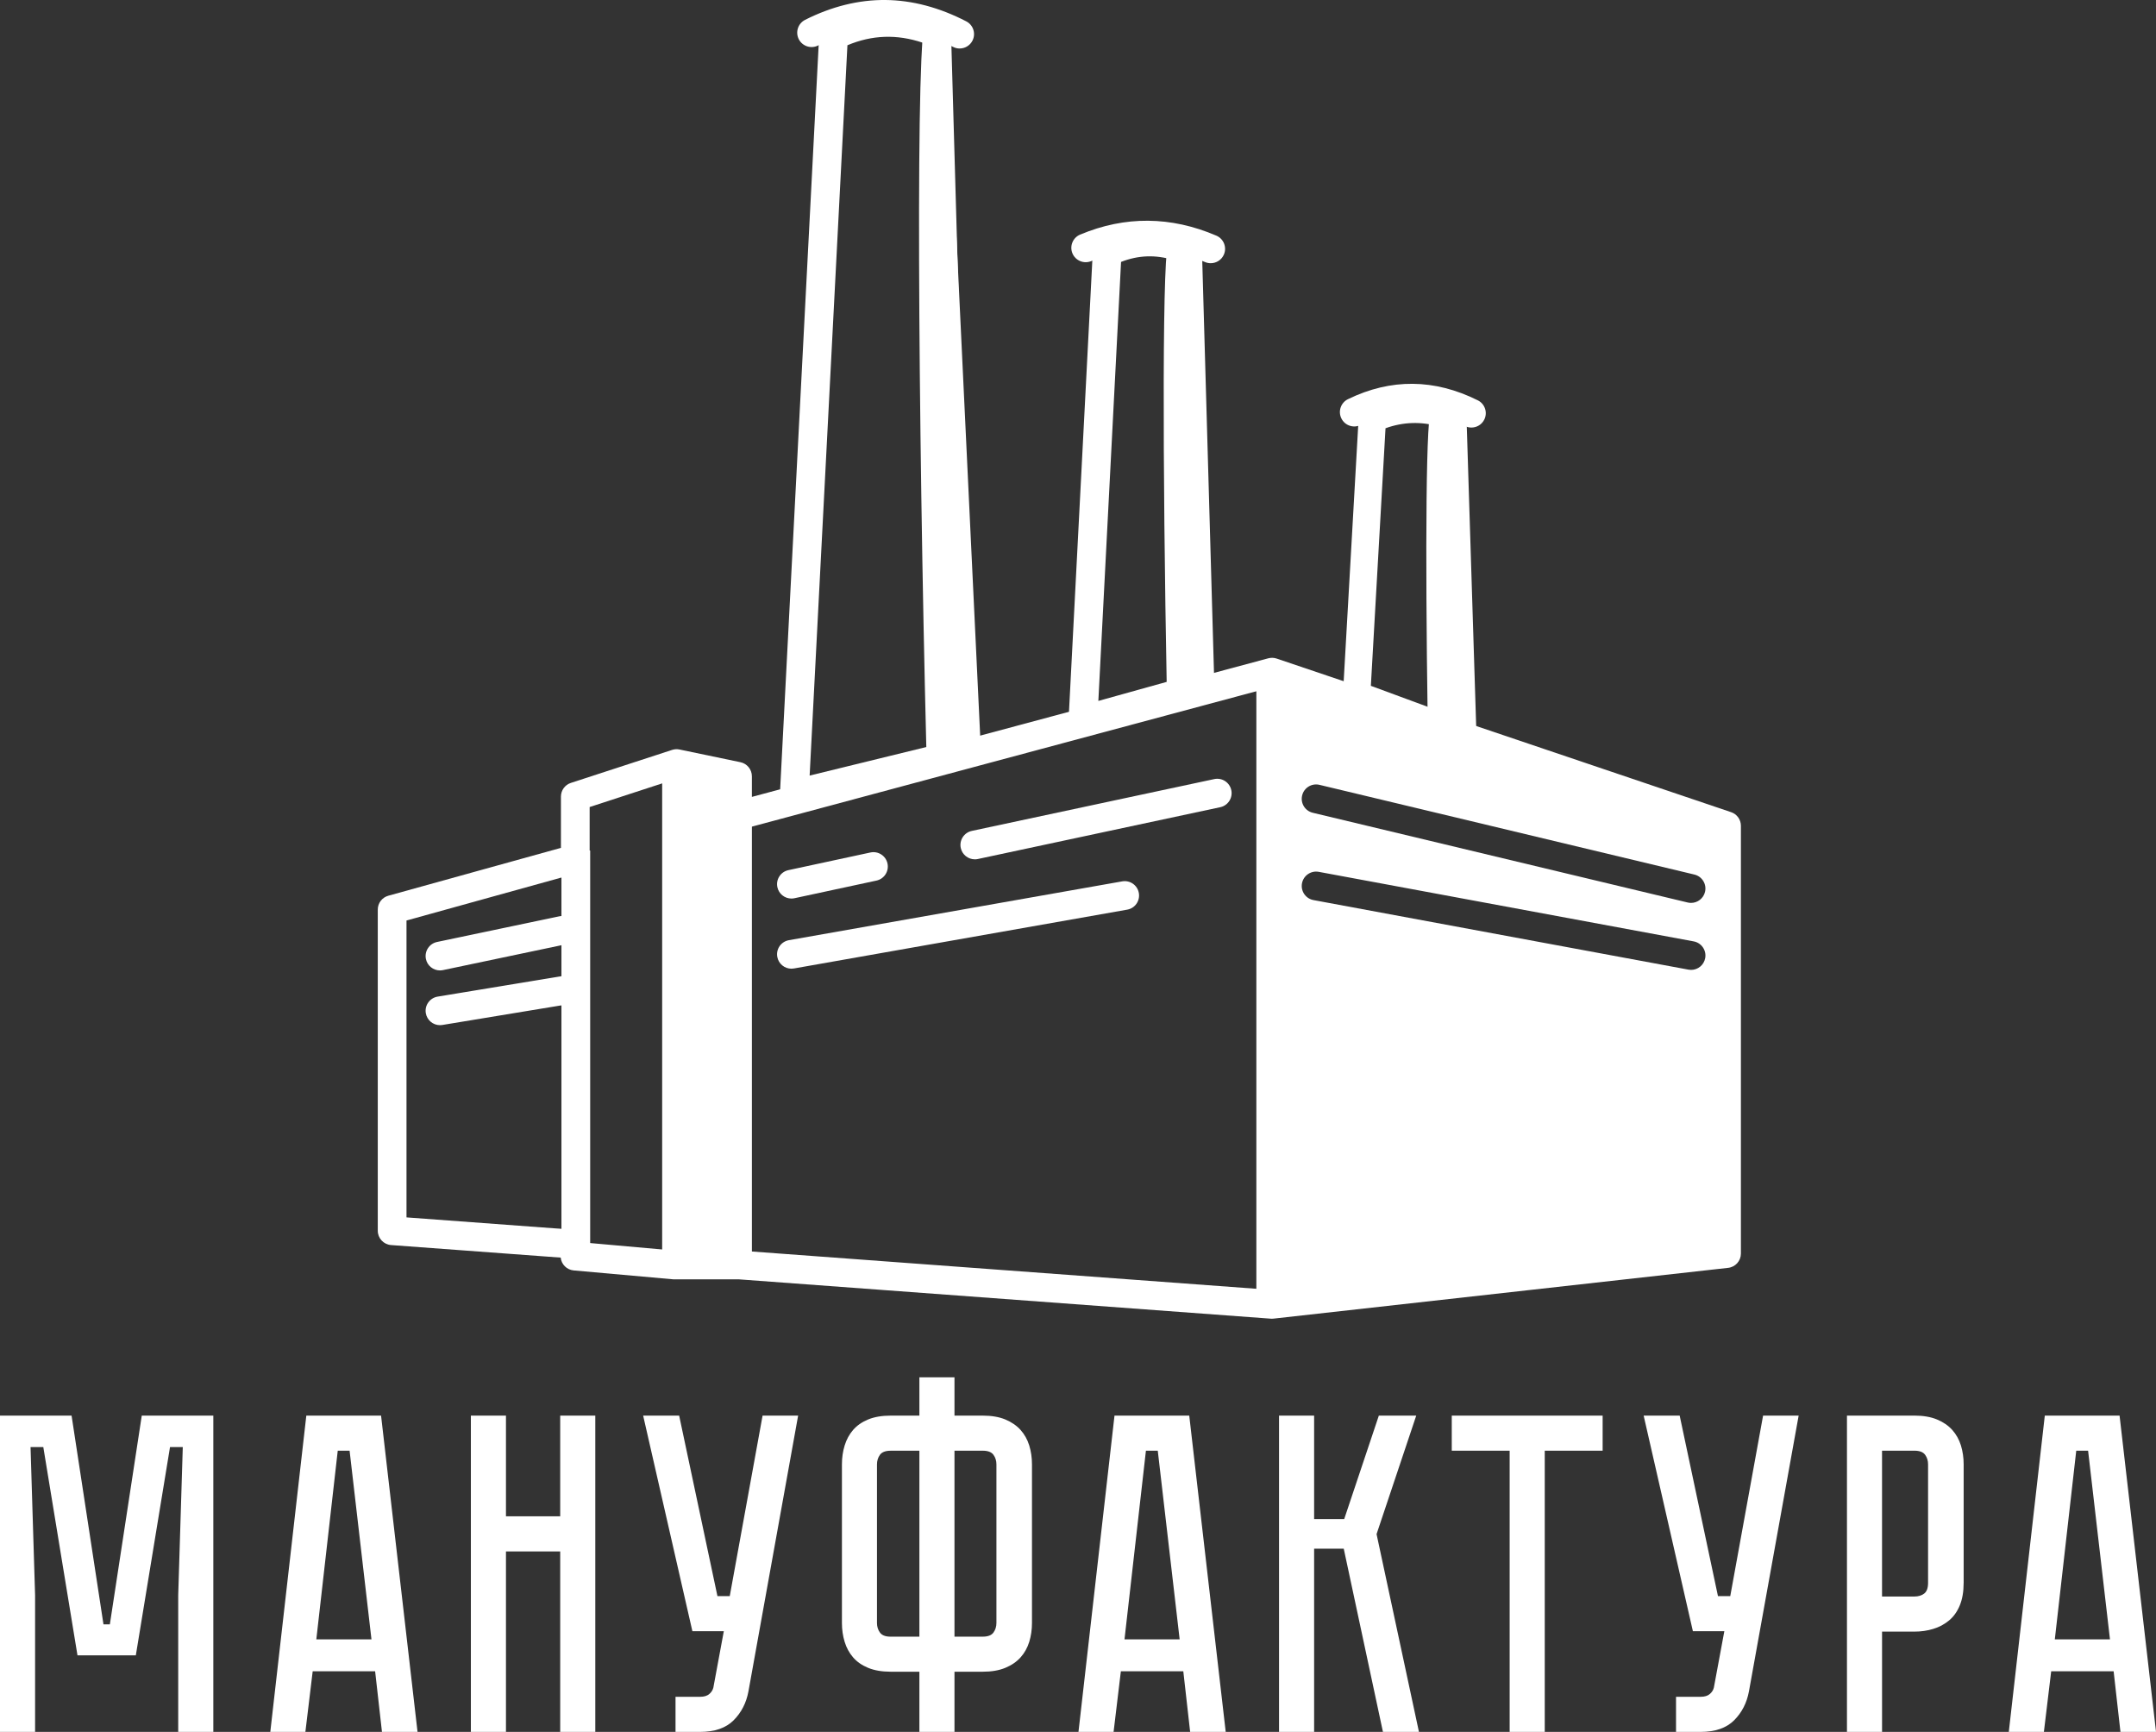 <?xml version="1.0" encoding="UTF-8"?> <svg xmlns="http://www.w3.org/2000/svg" width="127" height="102" viewBox="0 0 127 102" fill="none"><rect x="0" y="0" width="127" height="102" fill="#333333" stroke="none"/> <g clip-path="url(#clip0_31_377)"> <path d="M46.788 47.616C46.593 47.616 46.401 47.549 46.248 47.422C46.042 47.251 45.929 46.993 45.943 46.726L48.254 2.066C48.27 1.761 48.448 1.489 48.722 1.352C50.916 0.261 53.195 0.188 55.497 1.136C55.805 1.264 56.011 1.561 56.02 1.895L57.232 44.398C57.243 44.797 56.974 45.149 56.587 45.244L46.989 47.592C46.923 47.608 46.855 47.617 46.788 47.617V47.616ZM49.918 2.665L47.692 45.678L55.52 43.762L54.344 2.512C52.827 2.005 51.371 2.056 49.918 2.665V2.665Z" fill="white"></path> <path d="M56.529 2.857C56.398 2.857 56.265 2.826 56.14 2.761C53.445 1.366 50.843 1.339 48.188 2.68C47.771 2.89 47.262 2.723 47.051 2.306C46.841 1.889 47.008 1.38 47.426 1.169C48.992 0.378 50.588 -0.015 52.162 -0C53.735 0.015 55.335 0.439 56.919 1.258C57.334 1.473 57.496 1.984 57.281 2.399C57.131 2.689 56.835 2.856 56.529 2.856L56.529 2.857Z" fill="white"></path> <path d="M71.317 15.502C71.206 15.502 71.092 15.48 70.983 15.434C68.712 14.459 66.519 14.44 64.281 15.377C63.849 15.557 63.354 15.354 63.173 14.923C62.992 14.492 63.196 13.996 63.627 13.816C66.273 12.708 68.973 12.729 71.651 13.879C72.08 14.063 72.279 14.561 72.095 14.99C71.957 15.311 71.645 15.502 71.316 15.502H71.317Z" fill="white"></path> <path d="M86.673 25.181C86.545 25.181 86.417 25.152 86.295 25.092C84.21 24.051 82.198 24.031 80.144 25.03C79.724 25.235 79.217 25.06 79.013 24.64C78.808 24.22 78.983 23.713 79.403 23.509C81.926 22.28 84.5 22.304 87.052 23.578C87.471 23.787 87.64 24.296 87.431 24.713C87.284 25.01 86.984 25.181 86.674 25.181H86.673Z" fill="white"></path> <path d="M54.547 1.321C53.918 1.05 54.082 24.774 54.569 44.175C55.94 45.463 57.742 43.42 57.742 43.42L55.754 1.64L54.547 1.321Z" fill="white"></path> <path d="M86.161 44.054C86.067 44.054 85.973 44.037 85.882 44.005L79.633 41.7C79.299 41.578 79.086 41.251 79.106 40.897L80.031 24.621C80.048 24.321 80.231 24.055 80.505 23.931C82.24 23.146 84.041 23.094 85.858 23.775C86.165 23.89 86.372 24.178 86.382 24.505L86.969 43.221C86.977 43.489 86.851 43.744 86.634 43.901C86.494 44.002 86.329 44.053 86.162 44.053L86.161 44.054ZM80.751 40.392L85.316 42.075L84.785 25.12C83.701 24.814 82.655 24.847 81.614 25.222L80.751 40.392Z" fill="white"></path> <path d="M84.338 24.107C83.99 23.971 83.953 32.422 84.097 42.262C85.502 43.806 86.26 43.073 86.26 43.073L85.279 24.333L84.338 24.106V24.107Z" fill="white"></path> <path d="M63.792 43.258C63.602 43.258 63.415 43.194 63.263 43.072C63.05 42.902 62.933 42.64 62.946 42.368L64.371 14.822C64.388 14.517 64.566 14.244 64.84 14.107C66.601 13.231 68.43 13.173 70.276 13.934C70.585 14.061 70.79 14.358 70.8 14.692L71.535 40.467C71.547 40.856 71.291 41.202 70.916 41.306L64.019 43.227C63.944 43.248 63.867 43.258 63.791 43.258H63.792ZM66.036 15.426L64.699 41.281L69.825 39.853L69.125 15.315C68.069 14.99 67.051 15.027 66.036 15.426Z" fill="white"></path> <path d="M68.867 14.25C68.452 14.071 68.481 27.35 68.731 40.616C69.797 42.659 71.045 40.468 71.045 40.468L69.809 14.498L68.867 14.249V14.25Z" fill="white"></path> <path d="M74.927 77.666C74.907 77.666 74.885 77.666 74.865 77.664L43.535 75.348H39.728C39.702 75.348 39.677 75.348 39.652 75.345L33.794 74.822C33.387 74.785 33.069 74.465 33.028 74.067L23.037 73.328C22.595 73.295 22.253 72.927 22.253 72.484V53.569C22.253 53.189 22.507 52.855 22.874 52.754L33.042 49.935V46.915C33.042 46.548 33.278 46.223 33.626 46.11L39.59 44.166C39.731 44.12 39.881 44.112 40.026 44.142L43.615 44.89C44.008 44.972 44.29 45.318 44.29 45.719V46.933L74.709 38.771C74.871 38.728 75.042 38.733 75.2 38.786L101.973 47.833C102.317 47.948 102.549 48.272 102.549 48.634V73.829C102.549 74.26 102.225 74.623 101.796 74.67L75.023 77.66C74.992 77.664 74.96 77.666 74.929 77.666L74.927 77.666ZM39.766 73.656H43.567C43.587 73.656 43.609 73.657 43.629 73.659L74.912 75.97L100.855 73.072V49.242L74.899 40.472L43.661 48.854C43.407 48.922 43.135 48.868 42.927 48.708C42.718 48.548 42.595 48.3 42.595 48.037V46.407L39.9 45.846L34.734 47.53V50.579C34.734 50.959 34.48 51.293 34.113 51.394L23.945 54.213V71.698L33.931 72.437C34.347 72.468 34.675 72.796 34.712 73.205L39.765 73.656H39.766Z" fill="white"></path> <path d="M75.699 39.589H74.006V76.82H75.699V39.589Z" fill="white"></path> <path d="M40.698 44.972H39.005V74.702H40.698V44.972Z" fill="white"></path> <path d="M34.765 50.093H33.072V73.993H34.765V50.093Z" fill="white"></path> <path d="M44.291 47.962H42.598V74.303H44.291V47.962Z" fill="white"></path> <path d="M75.302 39.589L74.853 77.194L101.703 73.829V48.634L75.303 39.588L75.302 39.589ZM76.703 46.848C76.812 46.394 77.268 46.114 77.723 46.223L99.809 51.507C100.264 51.616 100.544 52.073 100.435 52.527C100.342 52.915 99.995 53.176 99.613 53.176C99.547 53.176 99.481 53.169 99.415 53.153L77.329 47.868C76.874 47.759 76.594 47.303 76.703 46.848ZM100.445 56.43C100.37 56.837 100.014 57.122 99.614 57.122C99.563 57.122 99.511 57.117 99.459 57.107L77.372 53.011C76.912 52.926 76.609 52.484 76.694 52.025C76.78 51.565 77.221 51.262 77.681 51.347L99.767 55.443C100.227 55.529 100.531 55.97 100.445 56.43Z" fill="white"></path> <path d="M57.422 50.61C57.031 50.61 56.68 50.338 56.594 49.941C56.497 49.483 56.788 49.034 57.246 48.936L71.525 45.885C71.983 45.787 72.432 46.078 72.53 46.536C72.627 46.993 72.336 47.443 71.879 47.54L57.599 50.592C57.54 50.605 57.48 50.611 57.422 50.611V50.61Z" fill="white"></path> <path d="M46.618 52.92C46.228 52.92 45.877 52.649 45.792 52.252C45.693 51.795 45.984 51.345 46.441 51.247L51.272 50.207C51.729 50.108 52.18 50.399 52.278 50.856C52.377 51.313 52.086 51.763 51.629 51.862L46.797 52.901C46.737 52.914 46.678 52.92 46.618 52.92Z" fill="white"></path> <path d="M46.618 57.051C46.215 57.051 45.858 56.762 45.786 56.352C45.704 55.892 46.011 55.453 46.472 55.372L66.104 51.908C66.564 51.827 67.004 52.134 67.084 52.594C67.165 53.055 66.859 53.494 66.398 53.574L46.766 57.038C46.717 57.047 46.667 57.051 46.618 57.051Z" fill="white"></path> <path d="M25.916 57.153C25.524 57.153 25.172 56.879 25.089 56.481C24.993 56.023 25.286 55.575 25.743 55.478L32.937 53.968C33.394 53.872 33.843 54.164 33.939 54.622C34.035 55.079 33.743 55.528 33.285 55.624L26.092 57.135C26.033 57.147 25.974 57.153 25.917 57.153H25.916Z" fill="white"></path> <path d="M25.916 60.377C25.509 60.377 25.151 60.083 25.082 59.668C25.006 59.207 25.319 58.772 25.78 58.696L33.113 57.487C33.574 57.411 34.01 57.723 34.086 58.184C34.162 58.645 33.849 59.081 33.388 59.157L26.055 60.366C26.009 60.373 25.962 60.377 25.916 60.377Z" fill="white"></path> <path d="M40.205 45.678L43.122 46.2L43.272 74.303H40.305L40.205 45.678Z" fill="white"></path> <path d="M12.566 83.373V102H10.498V93.948L10.767 85.224H10.015L8.001 97.491H4.564L2.551 85.224H1.799L2.067 93.948V102H0V83.373H4.216L6.095 95.666H6.471L8.351 83.373H12.567H12.566Z" fill="white"></path> <path d="M22.5 102L22.097 98.43H18.419L17.989 102H15.922L18.044 83.373H22.447L24.595 102H22.5H22.5ZM18.633 96.552H21.882L20.593 85.44H19.895L18.633 96.552Z" fill="white"></path> <path d="M32.999 83.373H35.066V102H32.999V91.371H29.804V102H27.737V83.373H29.804V89.304H32.999V83.373Z" fill="white"></path> <path d="M44.088 99.611C43.962 100.291 43.671 100.859 43.215 101.316C42.758 101.772 42.101 102 41.241 102H39.792V99.933H41.241C41.474 99.933 41.653 99.879 41.778 99.772C41.903 99.665 41.984 99.54 42.02 99.396L42.637 96.068H40.785L37.885 83.373H40.006L42.261 94.002H42.987L44.92 83.373H47.014L44.088 99.611Z" fill="white"></path> <path d="M57.889 83.373C58.408 83.373 58.851 83.449 59.218 83.6C59.585 83.753 59.884 83.959 60.118 84.218C60.35 84.478 60.52 84.782 60.628 85.13C60.735 85.479 60.789 85.851 60.789 86.244V95.584C60.789 95.978 60.735 96.35 60.628 96.698C60.52 97.047 60.35 97.351 60.118 97.61C59.885 97.87 59.585 98.076 59.218 98.228C58.851 98.38 58.408 98.456 57.889 98.456H56.224V101.999H54.157V98.456H52.466C51.947 98.456 51.504 98.379 51.137 98.228C50.77 98.076 50.474 97.87 50.251 97.61C50.027 97.351 49.861 97.046 49.755 96.698C49.647 96.349 49.594 95.978 49.594 95.584V86.244C49.594 85.851 49.647 85.479 49.755 85.13C49.862 84.781 50.028 84.477 50.251 84.218C50.474 83.959 50.77 83.753 51.137 83.6C51.504 83.449 51.947 83.373 52.466 83.373H54.157V81.118H56.224V83.373H57.889ZM54.157 85.44H52.465C52.16 85.44 51.951 85.521 51.834 85.681C51.717 85.842 51.659 86.031 51.659 86.246V95.586C51.659 95.801 51.717 95.988 51.834 96.15C51.95 96.311 52.16 96.392 52.465 96.392H54.157V85.441V85.44ZM57.889 96.391C58.193 96.391 58.404 96.31 58.52 96.149C58.636 95.988 58.695 95.8 58.695 95.585V86.245C58.695 86.03 58.637 85.842 58.52 85.681C58.404 85.52 58.193 85.439 57.889 85.439H56.224V96.39H57.889V96.391Z" fill="white"></path> <path d="M70.106 102L69.703 98.43H66.025L65.596 102H63.528L65.65 83.373H70.053L72.201 102H70.106H70.106ZM66.239 96.552H69.488L68.199 85.44H67.501L66.239 96.552Z" fill="white"></path> <path d="M77.409 83.373V89.466H79.181L81.221 83.373H83.424L81.087 90.352L83.584 102.001H81.463L79.154 91.211H77.409V102.001H75.342V83.373H77.409V83.373Z" fill="white"></path> <path d="M94.404 83.373V85.44H90.994V102.001H88.927V85.44H85.517V83.373H94.405H94.404Z" fill="white"></path> <path d="M103.023 99.611C102.897 100.291 102.607 100.859 102.15 101.316C101.693 101.772 101.036 102 100.177 102H98.727V99.933H100.177C100.409 99.933 100.589 99.879 100.714 99.772C100.839 99.665 100.919 99.54 100.955 99.396L101.573 96.068H99.72L96.82 83.373H98.942L101.197 94.002H101.922L103.855 83.373H105.95L103.023 99.611Z" fill="white"></path> <path d="M115.669 93.223C115.669 93.742 115.593 94.185 115.441 94.552C115.289 94.918 115.079 95.214 114.81 95.437C114.541 95.661 114.233 95.827 113.883 95.933C113.534 96.041 113.163 96.094 112.769 96.094H110.863V101.999H108.796V83.372H112.77C113.289 83.372 113.732 83.448 114.099 83.6C114.466 83.752 114.765 83.958 114.999 84.217C115.231 84.477 115.401 84.781 115.509 85.129C115.616 85.479 115.67 85.85 115.67 86.243V93.222L115.669 93.223ZM113.574 86.244C113.574 86.029 113.517 85.841 113.4 85.68C113.283 85.519 113.073 85.438 112.769 85.438H110.862V94.027H112.769C113.001 94.027 113.193 93.969 113.346 93.853C113.497 93.736 113.574 93.526 113.574 93.221V86.242L113.574 86.244Z" fill="white"></path> <path d="M124.906 102L124.504 98.43H120.826L120.396 102H118.329L120.45 83.373H124.854L127.002 102H124.907H124.906ZM121.04 96.552H124.289L123 85.44H122.302L121.04 96.552Z" fill="white"></path> </g> <defs> <clipPath id="clip0_31_377"> <rect width="127" height="102" fill="white"></rect> </clipPath> </defs> </svg> 
